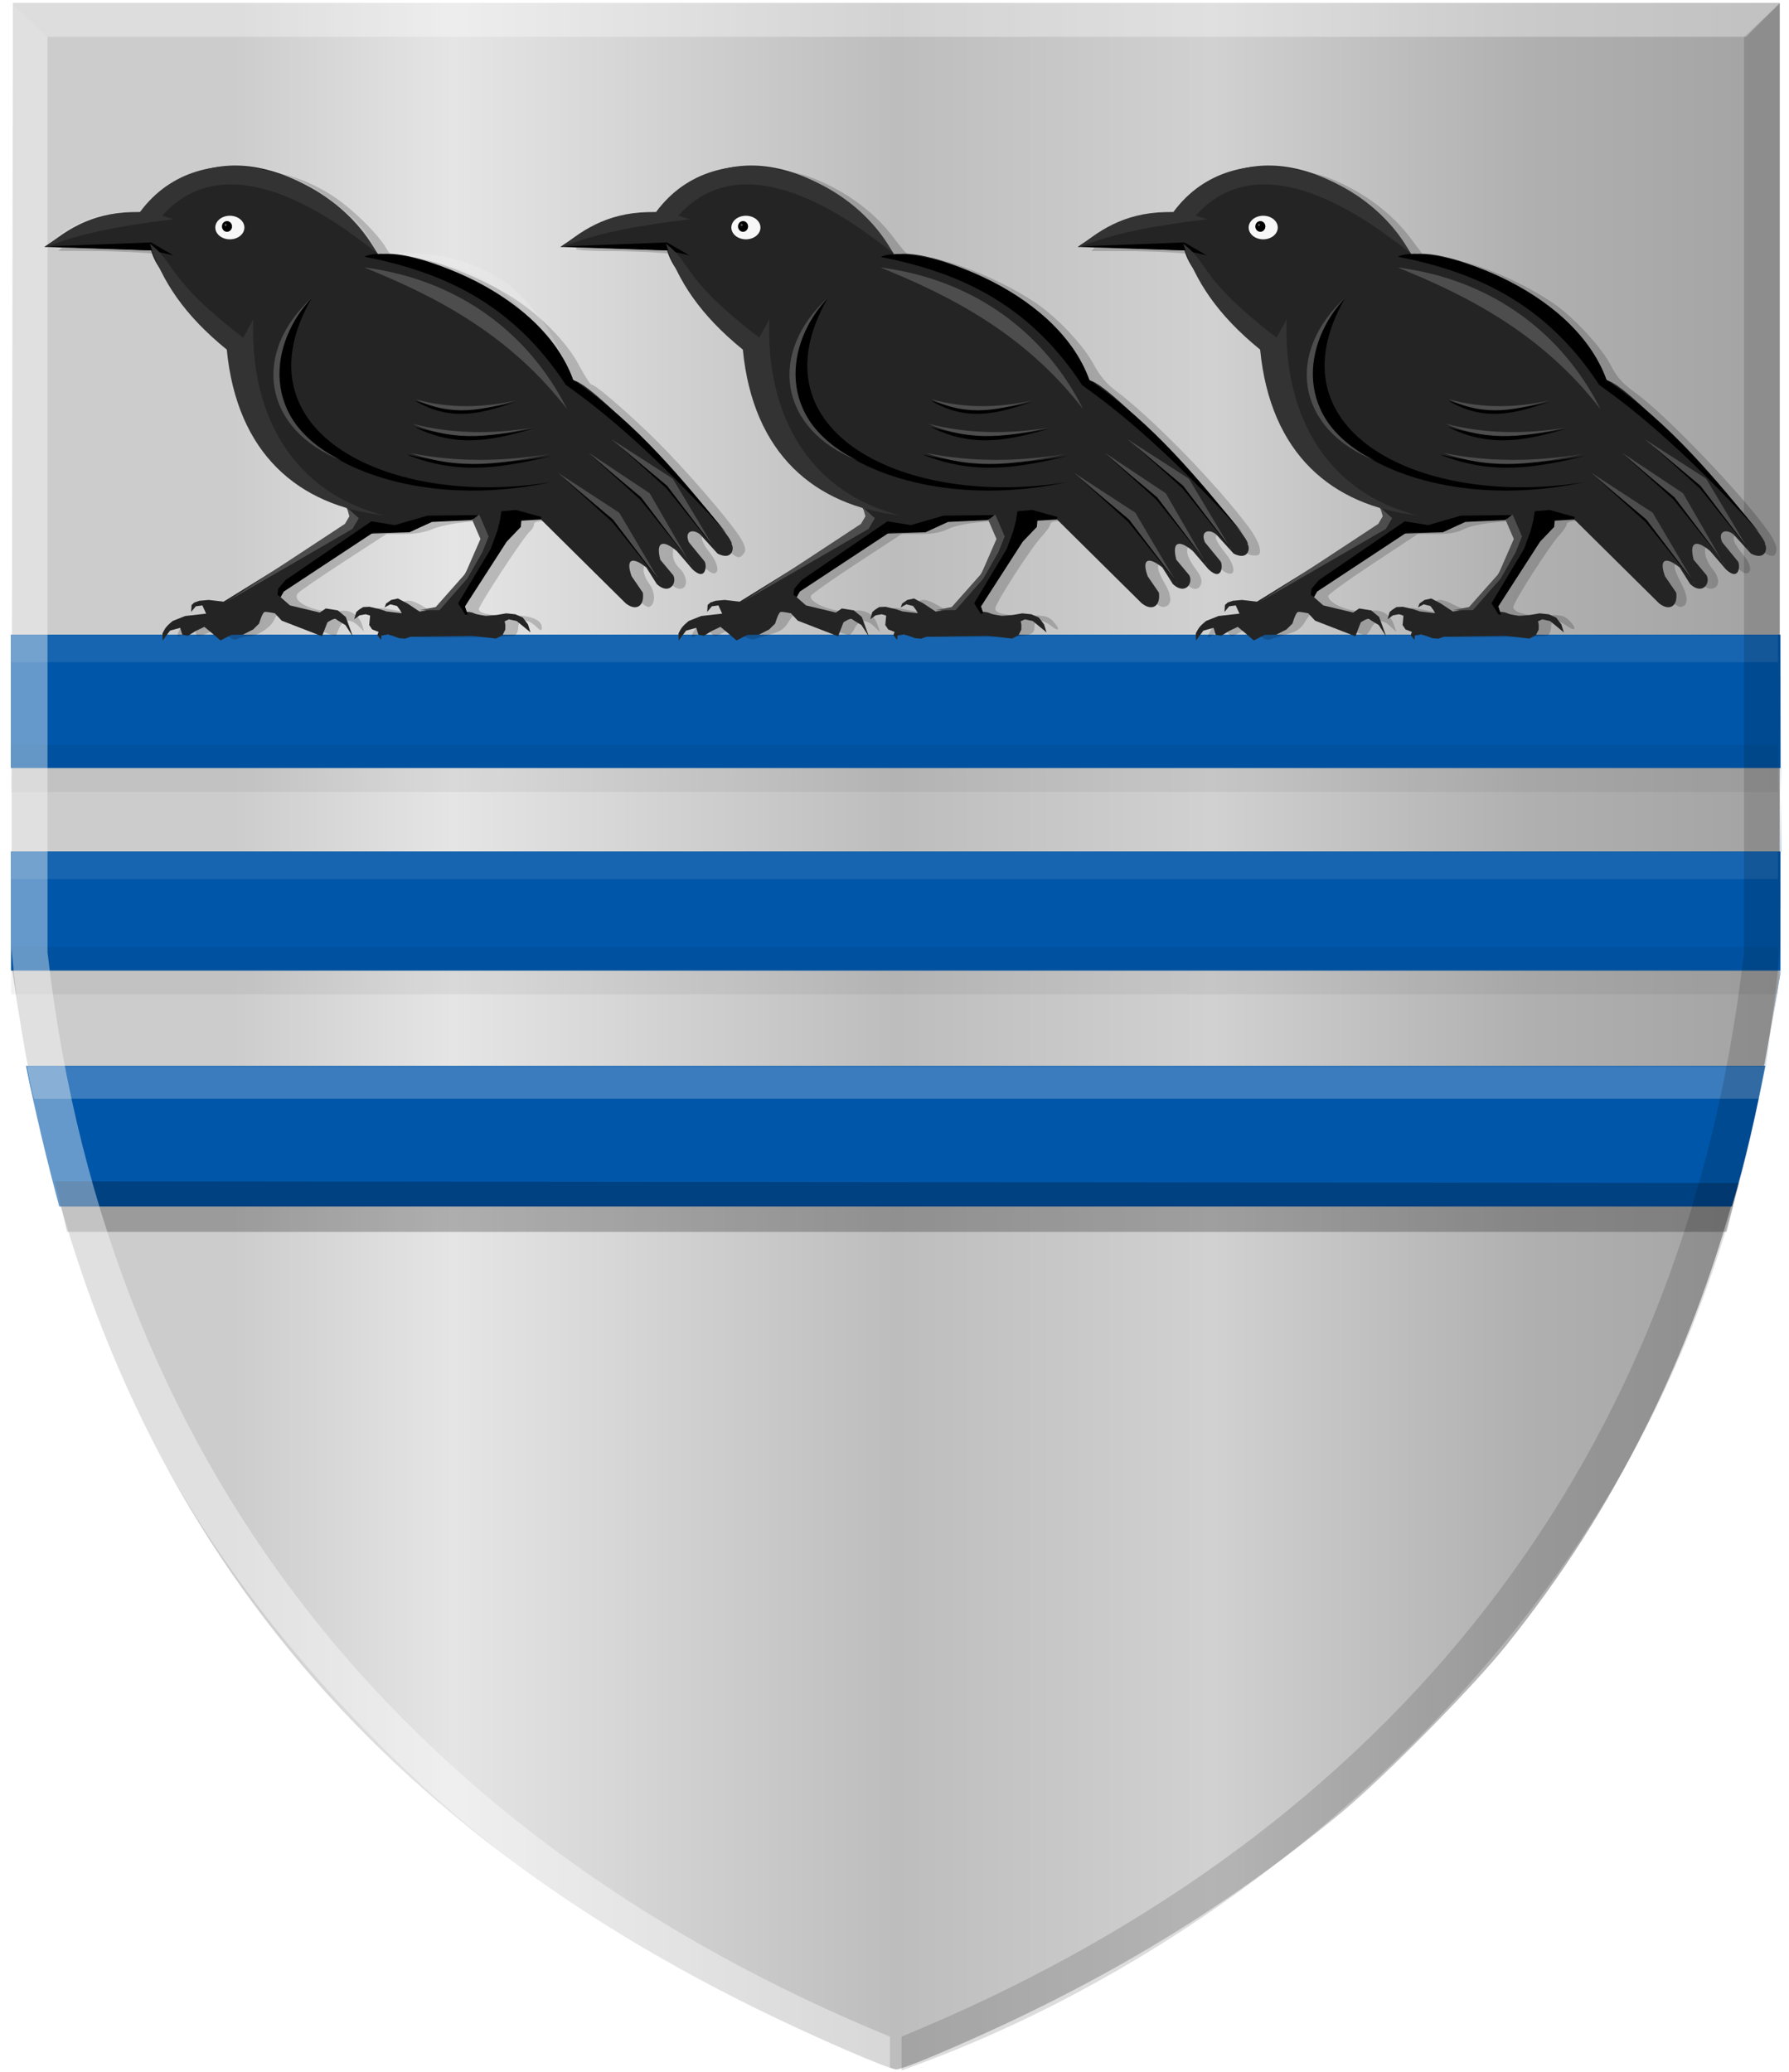 <?xml version="1.0" encoding="UTF-8" standalone="no"?>
<!-- Created with Inkscape (http://www.inkscape.org/) -->

<svg
   xmlns:dc="http://purl.org/dc/elements/1.1/"
   xmlns:cc="http://creativecommons.org/ns#"
   xmlns:rdf="http://www.w3.org/1999/02/22-rdf-syntax-ns#"
   xmlns:svg="http://www.w3.org/2000/svg"
   xmlns="http://www.w3.org/2000/svg"
   xmlns:xlink="http://www.w3.org/1999/xlink"
   xmlns:sodipodi="http://sodipodi.sourceforge.net/DTD/sodipodi-0.dtd"
   xmlns:inkscape="http://www.inkscape.org/namespaces/inkscape"
   width="682.473"
   height="790.688"
   id="svg82819"
   version="1.1"
   inkscape:version="0.48.4 r9939"
   sodipodi:docname="Nieuw document 29">
  <defs
     id="defs82821">
    <filter
       color-interpolation-filters="sRGB"
       inkscape:collect="always"
       id="filter3941-6-5"
       x="-0.012"
       width="1.025"
       y="-0.4"
       height="1.799">
      <feGaussianBlur
         inkscape:collect="always"
         stdDeviation="3.311"
         id="feGaussianBlur3943-5-3" />
    </filter>
    <filter
       color-interpolation-filters="sRGB"
       inkscape:collect="always"
       id="filter3899-9-0-4"
       x="-0.006"
       width="1.012"
       y="-0.224"
       height="1.448">
      <feGaussianBlur
         inkscape:collect="always"
         stdDeviation="1.732"
         id="feGaussianBlur3901-4-2-3" />
    </filter>
    <filter
       color-interpolation-filters="sRGB"
       inkscape:collect="always"
       id="filter3899-8-7"
       x="-0.006"
       width="1.012"
       y="-0.224"
       height="1.448">
      <feGaussianBlur
         inkscape:collect="always"
         stdDeviation="1.732"
         id="feGaussianBlur3901-6-5" />
    </filter>
    <filter
       color-interpolation-filters="sRGB"
       inkscape:collect="always"
       id="filter3893-0-6"
       x="-0.006"
       width="1.012"
       y="-0.32"
       height="1.64">
      <feGaussianBlur
         inkscape:collect="always"
         stdDeviation="1.691"
         id="feGaussianBlur3895-2-0" />
    </filter>
    <filter
       color-interpolation-filters="sRGB"
       inkscape:collect="always"
       id="filter3859-7-4-6"
       x="-0.006"
       width="1.012"
       y="-0.385"
       height="1.77">
      <feGaussianBlur
         inkscape:collect="always"
         stdDeviation="1.712"
         id="feGaussianBlur3861-4-8-1" />
    </filter>
    <filter
       color-interpolation-filters="sRGB"
       inkscape:collect="always"
       id="filter3859-6-0"
       x="-0.006"
       width="1.012"
       y="-0.385"
       height="1.77">
      <feGaussianBlur
         inkscape:collect="always"
         stdDeviation="1.712"
         id="feGaussianBlur3861-5-9" />
    </filter>
    <linearGradient
       inkscape:collect="always"
       xlink:href="#linearGradient8215"
       id="linearGradient82374"
       x1="25.605"
       y1="539.258"
       x2="700.151"
       y2="539.258"
       gradientUnits="userSpaceOnUse"
       gradientTransform="matrix(-1,0,0,1,725.755,0)" />
    <linearGradient
       id="linearGradient8215">
      <stop
         style="stop-color:#a3a3a3;stop-opacity:1;"
         offset="0"
         id="stop8217" />
      <stop
         style="stop-color:#b0b0b0;stop-opacity:1;"
         offset="0.143"
         id="stop8219" />
      <stop
         id="stop8221"
         offset="0.321"
         style="stop-color:#d1d1d1;stop-opacity:1;" />
      <stop
         style="stop-color:#bdbdbd;stop-opacity:1;"
         offset="0.5"
         id="stop8223" />
      <stop
         id="stop8225"
         offset="0.75"
         style="stop-color:#e5e5e5;stop-opacity:1;" />
      <stop
         style="stop-color:#cccccc;stop-opacity:1;"
         offset="0.875"
         id="stop8227" />
      <stop
         id="stop8229"
         offset="1"
         style="stop-color:#cccccc;stop-opacity:1;" />
    </linearGradient>
    <linearGradient
       y2="539.258"
       x2="700.151"
       y1="539.258"
       x1="25.605"
       gradientTransform="matrix(-1,0,0,1,728.981,-78.522)"
       gradientUnits="userSpaceOnUse"
       id="linearGradient82817"
       xlink:href="#linearGradient8215"
       inkscape:collect="always" />
  </defs>
  <sodipodi:namedview
     id="base"
     pagecolor="#ffffff"
     bordercolor="#666666"
     borderopacity="1.0"
     inkscape:pageopacity="0.0"
     inkscape:pageshadow="2"
     inkscape:zoom="0.35"
     inkscape:cx="350.5301"
     inkscape:cy="323.70032"
     inkscape:document-units="px"
     inkscape:current-layer="layer1"
     showgrid="false"
     fit-margin-top="0"
     fit-margin-left="0"
     fit-margin-right="0"
     fit-margin-bottom="0"
     inkscape:window-width="1600"
     inkscape:window-height="837"
     inkscape:window-x="-8"
     inkscape:window-y="-8"
     inkscape:window-maximized="1" />
  <g
     inkscape:label="Laag 1"
     inkscape:groupmode="layer"
     id="layer1"
     transform="translate(-24.47,-65.375)">
    <path
       style="fill:url(#linearGradient82817);fill-opacity:1"
       d="m 379.876,850.087 c 60.907,-25.663 109.687,-54.704 156,-92.873 16.15,-13.31 50.535,-48.161 63.351,-64.21 21.481,-26.899 37.769,-52.405 53.141,-83.216 22.972,-46.043 38.374,-95.681 48.228,-155.43 l 2.78,-16.855 0,-185.5 0,-185.5 -337,0 -337,0 -0.273,183.5 -0.273,183.5 2.592,17 c 27.006,177.098 118.91,301.43 281.954,381.44 22.342,10.964 50.305,23.079 53.143,23.025 1.021,-0.02 7.032,-2.216 13.357,-4.881 z"
       id="path81858"
       inkscape:connector-curvature="0" />
    <path
       inkscape:connector-curvature="0"
       style="fill:#0056a9;fill-opacity:1;stroke:#000000;stroke-width:1px;stroke-linecap:butt;stroke-linejoin:miter;stroke-opacity:0"
       d="m 703.657,307.543 -674.974,0 c 0,0 0,50.904 0,50.904 l 675,0 0.14,31.815 -675.14,0 0,45.45 675.098,0 -5.909,36.36 -663.447,0 c 3.564,17.877 7.842,35.754 12.656,53.631 l 638.086,0 c 5.285,-17.877 9.245,-35.754 12.78,-53.631 l 5.709,-36.36 0.083,-77.266 -0.083,-50.904 1e-4,0 z"
       id="path3851-9"
       sodipodi:nodetypes="ccccccccccccccccc" />
    <rect
       style="opacity:0.309;fill:#ececec;fill-opacity:1;fill-rule:evenodd;stroke:#000000;stroke-width:0;stroke-linecap:square;stroke-linejoin:round;stroke-miterlimit:4;stroke-opacity:0;stroke-dasharray:none;stroke-dashoffset:0;filter:url(#filter3859-6-0)"
       id="rect3853-1"
       width="674.062"
       height="10.677"
       x="-14.57"
       y="378.737"
       transform="matrix(1,0,0,0.97,43.253,-59.683)" />
    <rect
       style="opacity:0.309;fill:#ececec;fill-opacity:1;fill-rule:evenodd;stroke:#000000;stroke-width:0;stroke-linecap:square;stroke-linejoin:round;stroke-miterlimit:4;stroke-opacity:0;stroke-dasharray:none;stroke-dashoffset:0;filter:url(#filter3859-7-4-6)"
       id="rect3853-0-4"
       width="674.062"
       height="10.677"
       x="-14.57"
       y="464.049"
       transform="matrix(1,0,0,0.97,43.253,-59.683)" />
    <path
       inkscape:connector-curvature="0"
       style="fill:#ffffff;fill-opacity:0.229;stroke:#000000;stroke-width:1.016px;stroke-linecap:butt;stroke-linejoin:miter;stroke-opacity:0;filter:url(#filter3893-0-6)"
       d="m -8.749,548.424 2.983,12.684 658.107,0 2.486,-12.684 -663.576,0 z"
       id="path3891-2"
       sodipodi:nodetypes="ccccc"
       transform="matrix(1,0,0,0.97,43.253,-59.683)" />
    <rect
       style="opacity:0.309;fill:#000000;fill-opacity:0.554;fill-rule:evenodd;stroke:#000000;stroke-width:0;stroke-linecap:square;stroke-linejoin:round;stroke-miterlimit:4;stroke-opacity:0;stroke-dasharray:none;stroke-dashoffset:0;filter:url(#filter3899-8-7)"
       id="rect3897-7"
       width="674.062"
       height="18.562"
       x="-14.57"
       y="421.897"
       transform="matrix(1,0,0,0.97,43.253,-59.683)" />
    <rect
       style="opacity:0.309;fill:#000000;fill-opacity:0.554;fill-rule:evenodd;stroke:#000000;stroke-width:0;stroke-linecap:square;stroke-linejoin:round;stroke-miterlimit:4;stroke-opacity:0;stroke-dasharray:none;stroke-dashoffset:0;filter:url(#filter3899-9-0-4)"
       id="rect3897-8-0"
       width="674.062"
       height="18.562"
       x="-14.57"
       y="501.446"
       transform="matrix(1,0,0,0.97,43.253,-59.683)" />
    <path
       inkscape:connector-curvature="0"
       style="fill:#000000;fill-opacity:0.242;stroke:#000000;stroke-width:1.016px;stroke-linecap:butt;stroke-linejoin:miter;stroke-opacity:0;filter:url(#filter3941-6-5)"
       d="m 2.189,593.591 4.64,19.887 633.082,0 4.64,-19.224 -642.362,-0.663 z"
       id="path3931-8"
       sodipodi:nodetypes="ccccc"
       transform="matrix(1,0,0,0.97,43.253,-59.683)" />
    <path
       inkscape:connector-curvature="0"
       style="fill:#ffffff;fill-opacity:0.395;stroke:#000000;stroke-width:1px;stroke-linecap:butt;stroke-linejoin:miter;stroke-opacity:0"
       d="m 28.846,66.52 13.749,12.889 0,349.358 c 23.256,203.329 143.724,340.674 321.374,413.69 l 0,12.889 C 272.859,823.015 189.123,761.465 129.089,686.129 75.312,618.645 38.805,535.178 28.846,427.392 l 0,-360.873 z"
       id="path8830-5"
       sodipodi:nodetypes="cccccscc" />
    <path
       inkscape:connector-curvature="0"
       style="fill:#000000;fill-opacity:0.14;stroke:#000000;stroke-width:1px;stroke-linecap:butt;stroke-linejoin:miter;stroke-opacity:0"
       d="m 703.51,66.52 -13.749,12.889 0,349.358 c -23.256,203.329 -143.724,340.674 -321.374,413.69 l 0,12.889 c 91.11,-32.332 174.846,-93.882 234.88,-169.218 53.776,-67.484 90.284,-150.95 100.243,-258.736 l 0,-360.873 z"
       id="path8830-4-4"
       sodipodi:nodetypes="cccccscc" />
    <path
       inkscape:connector-curvature="0"
       style="fill:#ffffff;fill-opacity:0.325;stroke:#000000;stroke-width:1px;stroke-linecap:butt;stroke-linejoin:miter;stroke-opacity:0"
       d="m 28.846,66.52 13.749,12.889 647.904,0 13.011,-12.889 -674.664,0 z"
       id="path8854-2" />
    <path
       style="fill:#000000;fill-opacity:0.184"
       d="m 110.861,307.406 c -2.617,-2.617 -2.676,-2.626 -6.205,-0.944 -4.381,2.089 -5.495,2.13 -5.495,0.199 0,-2.124 -2.64,-1.86 -5,0.5 -2.15,2.15 -2.649,1.081 -0.964,-2.067 1.314,-2.456 7.174,-4.933 11.669,-4.933 2.334,0 3.32,-0.407 3.027,-1.25 -0.239,-0.688 -1.401,-1.214 -2.583,-1.171 -1.182,0.044 -2.149,-0.267 -2.149,-0.691 0,-1.521 2.432,-2.22 7.339,-2.108 4.785,0.109 5.936,-0.488 27.832,-14.432 12.562,-8 23.229,-15.24 23.704,-16.089 1.024,-1.829 0.31,-5.259 -1.094,-5.259 -0.542,0 -4.791,-1.783 -9.442,-3.962 -18.566,-8.7 -30.495,-25.92 -34.345,-49.575 -0.898,-5.518 -1.366,-6.237 -8.817,-13.529 -7.874,-7.707 -14.281,-16.397 -18.454,-25.031 l -2.223,-4.598 -8.904,-0.652 c -4.897,-0.358 -14.122,-0.668 -20.5,-0.688 l -11.596,-0.036 3,-2.455 c 7.441,-6.089 21.526,-11.419 30.281,-11.458 2.471,-0.011 4.02,-0.857 6.278,-3.428 1.648,-1.877 5.158,-4.8 7.8,-6.496 16.228,-10.414 37.487,-9.511 56.667,2.406 7.254,4.507 17.672,14.552 21.006,20.253 1.651,2.824 2.434,3.25 5.975,3.25 8.957,0 26.592,6.338 40.4,14.52 11.265,6.675 22.442,17.783 27.4,27.23 2.092,3.987 4.215,7.25 4.716,7.25 1.814,0 18.912,15.151 28.876,25.587 12.784,13.39 26.604,29.883 28.674,34.221 1.239,2.596 1.321,3.618 0.382,4.75 -1.791,2.158 -2.446,1.881 -8.486,-3.589 -3.056,-2.767 -5.985,-4.766 -6.511,-4.441 -1.712,1.058 -1.012,3.612 2.045,7.472 3.28,4.142 3.962,8 1.414,8 -0.872,0 -3.926,-2.475 -6.787,-5.5 -6.108,-6.459 -8.627,-7.094 -8.627,-2.174 0,2.254 0.805,4.082 2.5,5.674 2.538,2.384 3.329,6.369 1.491,7.506 -1.938,1.198 -4.642,-0.556 -7.83,-5.08 -2.425,-3.44 -3.758,-4.481 -5.437,-4.242 -2.729,0.388 -2.537,3.866 0.446,8.055 2.365,3.322 2.115,8.095 -0.451,8.581 -1.196,0.227 -7.328,-5.099 -18.698,-16.241 -16.253,-15.927 -17.078,-16.579 -20.97,-16.579 -2.775,0 -4.052,0.434 -4.052,1.378 0,0.758 -0.759,1.995 -1.687,2.75 -2.153,1.752 -19.314,27.951 -19.314,29.486 0,1.67 3.482,2.357 12.027,2.373 7.928,0.014 11.973,1.617 11.973,4.745 0,1.33 -0.412,1.231 -2.314,-0.557 -3.239,-3.042 -6.686,-2.905 -6.686,0.267 0,1.343 -0.525,2.766 -1.168,3.163 -1.88,1.162 -46.832,1.054 -46.832,-0.113 -1e-4,-0.555 -0.924,-1.587 -2.054,-2.292 -1.469,-0.918 -1.865,-1.877 -1.391,-3.37 0.592,-1.866 0.333,-2.039 -2.446,-1.631 -3.387,0.497 -3.945,-0.258 -1.618,-2.19 0.907,-0.753 2.767,-0.998 4.75,-0.626 9.093,1.705 10.759,1.834 10.759,0.834 0,-0.577 -1.238,-1.465 -2.75,-1.975 -2.721,-0.917 -2.726,-0.934 -0.469,-1.66 1.616,-0.52 3.554,0.012 6.649,1.826 3.739,2.191 4.808,2.407 7.417,1.497 4.289,-1.495 13.609,-12.505 17.019,-20.104 2.759,-6.149 2.812,-6.55 1.35,-10.215 l -1.522,-3.815 -7.944,0.693 c -4.369,0.381 -9.963,1.558 -12.43,2.616 -2.909,1.247 -6.796,1.923 -11.055,1.923 l -6.569,0 -16.287,10.574 c -8.958,5.816 -16.826,11.224 -17.486,12.019 -2.89,3.482 8.166,8.078 16.27,6.763 3.82,-0.62 7.184,1.601 8.32,5.492 l 0.686,2.349 -2.099,-2.099 c -2.943,-2.944 -5.891,-2.681 -7.323,0.651 -0.65,1.512 -1.25,2.873 -1.334,3.022 -0.381,0.677 -16.426,-6.049 -17.491,-7.332 -1.877,-2.262 -4.891,-1.726 -5.95,1.059 -1.113,2.927 -6.498,6.491 -9.816,6.497 -1.274,0.002 -3.109,0.428 -4.079,0.947 -1.348,0.721 -2.386,0.321 -4.406,-1.699 z m 196.464,-0.062 -3.315,-2.556 -3.531,1.901 c -3.47,1.869 -3.554,1.869 -4.923,-0.003 -1.36,-1.86 -1.462,-1.852 -4.394,0.315 -3.331,2.463 -3.848,1.813 -1.371,-1.724 1.944,-2.775 7.132,-5.116 11.337,-5.116 2.126,0 3.032,-0.483 3.032,-1.617 0,-1.185 -0.667,-1.489 -2.5,-1.139 -2.529,0.483 -3.388,-0.578 -1.441,-1.781 0.583,-0.36 3.395,-0.628 6.25,-0.596 5.864,0.066 5.685,0.161 34.191,-18.16 9.35,-6.009 17.331,-11.439 17.735,-12.067 1.711,-2.656 0.692,-4.771 -2.985,-6.197 -23.766,-9.215 -38.265,-27.732 -41.74,-53.307 -0.686,-5.051 -1.21,-5.839 -8.979,-13.521 -7.774,-7.687 -16.236,-19.279 -19.135,-26.213 -1.264,-3.023 -1.496,-3.114 -9.595,-3.744 -4.565,-0.355 -13.588,-0.649 -20.05,-0.652 -6.463,-0.003 -11.75,-0.361 -11.75,-0.795 0,-1.175 10.073,-7.058 16.693,-9.748 3.189,-1.296 8.725,-2.653 12.302,-3.015 6.059,-0.613 6.848,-0.991 11.505,-5.502 2.853,-2.764 8.005,-6.245 12,-8.108 5.898,-2.751 8.426,-3.327 16.058,-3.663 11.426,-0.502 18.497,0.963 28.237,5.851 10.156,5.097 18.564,11.982 24.706,20.235 4.545,6.106 5.327,6.719 8.59,6.728 9.913,0.029 30.925,8.213 44.849,17.47 8.609,5.723 18.629,16.322 22.744,24.056 2.122,3.988 4.816,7.198 8.078,9.625 13.828,10.286 38.992,36.099 50.907,52.219 4.222,5.713 5.599,10.52 3.081,10.758 -2.848,0.27 -4.104,-0.453 -8.178,-4.705 -2.937,-3.065 -4.793,-4.266 -5.925,-3.832 -2.413,0.926 -2.035,2.405 1.862,7.309 6.52,8.202 2.626,11.741 -4.085,3.713 -8.187,-9.794 -14.439,-7.044 -6.789,2.986 1.707,2.238 2.318,3.981 1.879,5.363 -1.007,3.172 -4.135,2.427 -7.157,-1.702 -3.484,-4.761 -5.282,-6.25 -7.549,-6.25 -2.516,0 -2.267,2.543 0.756,7.7 3.038,5.184 2.916,8.66 -0.322,9.12 -1.767,0.251 -5.91,-3.278 -19.083,-16.25 -15.593,-15.357 -17.094,-16.57 -20.493,-16.57 -2.199,0 -3.667,0.484 -3.667,1.208 0,0.664 -1.499,2.802 -3.332,4.75 -4.024,4.278 -17.668,25.445 -17.668,27.41 0,1.924 3.163,2.602 12.211,2.618 6.635,0.012 7.996,0.319 9.75,2.202 2.907,3.121 2.522,4.337 -0.596,1.884 -3.245,-2.553 -6.36,-2.71 -6.38,-0.323 -0.038,4.395 -0.617,4.501 -24.699,4.514 -20.931,0.011 -23.131,-0.151 -25.113,-1.848 -1.195,-1.023 -2.172,-2.938 -2.172,-4.255 0,-2.015 -0.396,-2.319 -2.5,-1.916 -2.839,0.543 -3.23,-0.394 -0.954,-2.283 1.225,-1.017 2.592,-1.042 6.576,-0.122 2.766,0.639 5.951,1.161 7.076,1.161 1.746,0 1.855,-0.23 0.744,-1.57 -0.716,-0.863 -2.147,-1.349 -3.18,-1.079 -1.527,0.399 -1.657,0.226 -0.697,-0.93 1.661,-2.001 3.644,-1.777 8.347,0.943 3.519,2.036 4.522,2.21 7.205,1.25 4.393,-1.571 12.793,-11.188 16.362,-18.734 3.489,-7.375 3.557,-7.943 1.444,-12.028 l -1.576,-3.048 -8.174,0.715 c -4.701,0.411 -9.751,1.515 -11.884,2.597 -2.569,1.303 -5.835,1.882 -10.617,1.882 l -6.907,0 -16.862,11.033 c -9.274,6.068 -17.204,11.645 -17.622,12.392 -1.593,2.847 10.133,7.142 16.191,5.93 4.12,-0.824 7.652,1.13 8.993,4.974 l 1.061,3.043 -2.424,-2.277 c -2.942,-2.764 -5.628,-2.428 -7.294,0.913 -0.683,1.37 -1.594,2.491 -2.025,2.491 -2.054,0 -14.022,-5.028 -15.848,-6.657 -3.026,-2.701 -4.986,-2.271 -7.267,1.596 -1.52,2.577 -3.112,3.73 -6.349,4.6 -2.376,0.639 -5.225,1.508 -6.331,1.931 -1.441,0.551 -2.95,0.045 -5.326,-1.787 z m 198.301,0.777 c -2.611,-2.885 -5.121,-3.276 -8.44,-1.316 -2.901,1.714 -3.046,1.708 -4.43,-0.185 -1.411,-1.93 -1.473,-1.926 -4.513,0.322 -3.405,2.517 -3.946,1.897 -1.451,-1.665 2.019,-2.883 7.174,-5.117 11.806,-5.117 2.789,0 3.377,-0.323 2.891,-1.59 -0.398,-1.038 -1.429,-1.433 -2.969,-1.139 -2.446,0.468 -3.192,-0.639 -1.243,-1.843 0.614,-0.379 3.532,-0.668 6.485,-0.641 5.178,0.046 6.054,-0.386 24.634,-12.164 27.423,-17.384 26.749,-16.908 27.379,-19.316 0.782,-2.987 -0.01,-3.956 -4.378,-5.368 -6.796,-2.195 -17.654,-9.199 -23.236,-14.989 -3.025,-3.138 -7.208,-8.89 -9.296,-12.783 -3.446,-6.425 -8.704,-23.561 -8.704,-28.367 0,-1.109 -3.554,-5.453 -8.282,-10.122 -8.269,-8.166 -13.106,-14.648 -18.119,-24.283 l -2.656,-5.104 -8.222,-0.64 c -4.522,-0.352 -13.579,-0.643 -20.127,-0.646 l -11.905,-0.006 1.857,-2.051 c 3.633,-4.015 17.712,-10.085 26.214,-11.303 7.542,-1.08 8.293,-1.421 13.146,-5.961 2.831,-2.648 8.172,-6.232 11.87,-7.963 5.612,-2.628 8.22,-3.214 15.781,-3.546 11.426,-0.502 18.497,0.963 28.237,5.851 9.979,5.008 18.487,11.929 24.593,20.007 l 4.887,6.466 6.452,0.755 c 12.097,1.416 30.051,8.766 43.16,17.668 7.717,5.24 18.485,16.898 22.015,23.835 2.232,4.386 4.399,6.806 9.169,10.242 11.638,8.384 40.208,38.149 50.777,52.9 1.734,2.42 3.152,5.409 3.152,6.643 0,4.149 -2.8,3.619 -8.593,-1.627 -4.446,-4.027 -5.84,-4.801 -6.962,-3.87 -1.606,1.333 -0.761,3.514 3.204,8.281 2.77,3.329 3.1,6.673 0.659,6.673 -0.931,0 -4.083,-2.508 -7.004,-5.573 -5.924,-6.215 -9.03,-6.931 -8.487,-1.957 0.174,1.595 1.435,4.228 2.801,5.852 2.947,3.502 2.815,7.044 -0.278,7.485 -1.436,0.205 -2.777,-0.591 -4,-2.372 -3.328,-4.846 -6.218,-7.436 -8.295,-7.436 -2.694,0 -2.58,1.697 0.505,7.498 2.92,5.491 2.891,8.867 -0.08,9.292 -1.463,0.21 -6.81,-4.326 -19.159,-16.25 -15.675,-15.136 -17.435,-16.541 -20.721,-16.541 -2.13,0 -3.591,0.489 -3.591,1.202 0,0.661 -1.29,2.574 -2.866,4.25 -3.585,3.812 -17.368,25.334 -17.521,27.358 -0.142,1.883 4.466,3.268 10.387,3.122 7.823,-0.193 8.953,0.02 11,2.067 3.015,3.015 2.4,4.421 -0.904,2.068 -3.94,-2.805 -6.096,-2.674 -6.096,0.373 0,1.343 -0.542,2.776 -1.206,3.186 -0.663,0.41 -11.386,0.723 -23.83,0.695 -20.561,-0.045 -22.822,-0.219 -24.794,-1.908 -1.194,-1.022 -2.17,-2.936 -2.17,-4.253 0,-2.015 -0.396,-2.319 -2.5,-1.916 -2.839,0.543 -3.23,-0.394 -0.954,-2.283 1.225,-1.017 2.592,-1.042 6.576,-0.122 2.766,0.639 5.951,1.161 7.076,1.161 1.746,0 1.855,-0.23 0.744,-1.57 -0.716,-0.863 -2.147,-1.349 -3.18,-1.079 -1.527,0.399 -1.657,0.226 -0.697,-0.93 1.595,-1.922 3.289,-1.791 8.01,0.617 6.034,3.078 9.368,2.003 15.708,-5.066 2.906,-3.24 6.678,-8.872 8.383,-12.515 2.925,-6.251 3.025,-6.85 1.773,-10.643 l -1.327,-4.02 -8.556,0.711 c -5.144,0.428 -10.036,1.465 -12.266,2.602 -2.586,1.318 -5.819,1.891 -10.671,1.891 l -6.96,0 -17.063,11.25 c -9.384,6.188 -17.07,11.743 -17.079,12.345 -0.049,3.242 10.145,6.923 15.956,5.76 4.12,-0.824 7.652,1.13 8.993,4.974 l 1.061,3.043 -2.424,-2.277 c -2.942,-2.764 -5.628,-2.428 -7.294,0.913 -0.683,1.37 -1.594,2.491 -2.025,2.491 -2.054,0 -14.022,-5.028 -15.848,-6.657 -3.026,-2.701 -4.986,-2.271 -7.267,1.596 -1.52,2.577 -3.112,3.73 -6.349,4.6 -2.376,0.639 -5.289,1.537 -6.474,1.996 -1.59,0.616 -2.606,0.335 -3.882,-1.075 z"
       id="path82497"
       inkscape:connector-curvature="0" />
    <path
       inkscape:connector-curvature="0"
       style="fill:#242424;fill-opacity:1;stroke:#000000;stroke-width:1px;stroke-linecap:butt;stroke-linejoin:miter;stroke-opacity:0"
       d="m 238.207,159.605 c 10.29,-7.198 22.08,-13.053 36.792,-13.258 30.424,-34.798 72.128,-12.64 90.488,15.91 0,0 -2.601,1.008 0.341,0.318 15.164,-3.559 64.758,19.065 74.293,48.319 0.859,2.635 -0.873,-0.163 -0.718,-0.244 5.905,-3.103 63.534,60.404 60.988,62.314 1.128,1.454 0.393,6.496 -5.303,3.646 l -6.629,-7.292 c -2.763,-2.293 -6.214,-1.353 -4.309,2.983 l 5.966,7.292 c 0.94,1.356 0.606,7.941 -4.64,2.983 l -5.966,-6.961 c -4.097,-3.506 -8.365,-4.846 -6.298,3.315 l 4.972,5.966 c 1.576,3.213 -1.74,7.62 -6.298,3.315 l -3.978,-6.298 c -4.691,-3.808 -8.222,-4.029 -5.635,3.315 l 4.309,6.298 c 0.663,5.447 -2.864,7.104 -6.629,3.977 l -32.483,-32.151 -10.772,0.331 -4.309,6.795 c -9.457,0.94 -4.143,-0.055 -7.126,0.166 l -3.315,-7.292 -16.241,0.994 -8.287,4.143 -15.3,0.548 4.61,-5.831 c -24.896,-5.98 -47.882,-21.812 -52.949,-63.163 -19.302,-17.281 -32.456,-29.975 -34.803,-39.112 l -40.769,-1.326 z"
       id="path7342-4-1-8-0-5"
       sodipodi:nodetypes="cccssscccccccccccccccccccccccccc" />
    <path
       sodipodi:type="arc"
       style="fill:#ffffff;fill-opacity:0.961;fill-rule:evenodd;stroke:#000000;stroke-width:0;stroke-linecap:square;stroke-linejoin:round;stroke-miterlimit:4;stroke-opacity:0;stroke-dasharray:none;stroke-dashoffset:0"
       id="path3945-9-4-5-5-1-1-5"
       sodipodi:cx="141.94617"
       sodipodi:cy="138.89186"
       sodipodi:rx="5.5518932"
       sodipodi:ry="4.640388"
       d="m 147.498,138.892 c 0,2.563 -2.486,4.64 -5.552,4.64 -3.066,0 -5.552,-2.078 -5.552,-4.64 0,-2.563 2.486,-4.64 5.552,-4.64 3.066,0 5.552,2.078 5.552,4.64 z"
       transform="matrix(1,0,0,0.97,167.072,17.467)" />
    <path
       inkscape:connector-curvature="0"
       style="fill:#242424;fill-opacity:1;stroke:#000000;stroke-width:1px;stroke-linecap:butt;stroke-linejoin:miter;stroke-opacity:0"
       d="m 408.458,262.804 0.07,4.545 -10.806,18.756 -10.256,11.495 -6.06,1.113 -4.697,-3.105 -3.566,-1.875 -2.599,0.564 -1.892,1.332 -0.6,1.505 2.177,-1.176 2.579,0.648 1.126,1.533 0.7,1.223 -5.887,-0.701 -2.289,-0.794 -4.156,-0.976 -2.447,0.112 -1.599,1.034 -1.022,0.892 -0.763,2.714 2.038,-1.481 2.308,-0.417 1.718,0.482 -0.346,3.629 1.123,1.684 2.43,0.948 -0.451,1.204 1.409,1.84 0.171,-1.663 2.452,-0.415 2.147,0.641 2.145,0.792 2.155,0.186 2.17,-0.722 23.455,-0.377 9.19,1.058 2.467,-1.323 1.041,-2.103 0.029,-1.817 -0.266,-1.367 1.594,-0.731 3.01,0.655 2.272,1.854 2.981,2.471 -0.958,-3.044 -1.972,-2.607 -2.857,-1.258 -3.447,-0.359 -4.039,0.692 -3.744,0.242 c 0,0 -3.303,-0.356 -4.588,-0.983 -1.285,-0.627 -2.869,-0.501 -2.869,-0.501 l -0.541,-2.129 1.785,-3.606 13.877,-21.886 4.671,-4.165 1.068,-3.769 -4.975,-3.715 -6.67,3.224 z"
       id="path7892-2-5-5-3-9" />
    <path
       inkscape:connector-curvature="0"
       style="fill:#000000;stroke:#000000;stroke-width:1px;stroke-linecap:butt;stroke-linejoin:miter;stroke-opacity:0"
       d="m 238.5,159.408 40.8,1.53 8.16,1.87 -8.5,-4.93 -40.46,1.53 z"
       id="path7894-9-8-2-1-1" />
    <path
       inkscape:connector-curvature="0"
       style="fill:#333333;fill-opacity:1;stroke:#000000;stroke-width:1px;stroke-linecap:butt;stroke-linejoin:miter;stroke-opacity:0"
       d="m 238.67,159.748 c 8.699,-7.401 19.337,-13.93 36.04,-13.43 23.511,-31.974 73.368,-16.14 90.44,15.64 -16.028,-12.758 -56.375,-42.885 -81.94,-14.28 l 4.42,1.36 c -15.889,1.932 -34.478,4.664 -48.96,10.71 z"
       id="path7896-9-4-3-1-8"
       sodipodi:nodetypes="cccccc" />
    <path
       inkscape:connector-curvature="0"
       style="fill:#4d4d4d;stroke:#000000;stroke-width:1px;stroke-linecap:butt;stroke-linejoin:miter;stroke-opacity:0"
       d="m 360.277,167.419 c 26.894,10.879 55.092,25.228 77.366,54.018 -14.272,-28.527 -41.032,-49.371 -77.366,-54.018 z"
       id="path7908-3-5-4-9-4"
       sodipodi:nodetypes="ccc" />
    <path
       inkscape:connector-curvature="0"
       style="fill:#4d4d4d;fill-opacity:1;stroke:#000000;stroke-width:1px;stroke-linecap:butt;stroke-linejoin:miter;stroke-opacity:0"
       d="m 473.323,287.429 -18.512,-24.127 -20.596,-17.526 23.372,15.224 16.275,27.606 -0.539,-1.177 z"
       id="path7910-8-4-6-9-4" />
    <path
       inkscape:connector-curvature="0"
       style="fill:#4d4d4d;fill-opacity:1;stroke:#000000;stroke-width:1px;stroke-linecap:butt;stroke-linejoin:miter;stroke-opacity:0"
       d="m 484.673,280.156 -18.285,-24.299 -20.431,-17.718 23.228,15.442 16.016,27.758 -0.528,-1.182 z"
       id="path7910-4-6-7-6-5-6" />
    <path
       inkscape:connector-curvature="0"
       style="fill:#4d4d4d;fill-opacity:1;stroke:#000000;stroke-width:1px;stroke-linecap:butt;stroke-linejoin:miter;stroke-opacity:0"
       d="m 493.886,274.325 -18.663,-24.01 -20.706,-17.396 23.467,15.076 16.449,27.503 -0.546,-1.174 z"
       id="path7910-0-9-2-6-9-5" />
    <path
       inkscape:connector-curvature="0"
       style="fill:#000000;stroke:#000000;stroke-width:1px;stroke-linecap:butt;stroke-linejoin:miter;stroke-opacity:0"
       d="m 340.33,178.958 c -41.544,44.221 20.376,85.635 91.12,70.38 -60.974,9.952 -120.925,-18.697 -91.12,-70.38 z"
       id="path7954-8-1-2-3-1"
       sodipodi:nodetypes="ccc" />
    <path
       inkscape:connector-curvature="0"
       style="fill:#000000;stroke:#000000;stroke-width:1px;stroke-linecap:butt;stroke-linejoin:miter;stroke-opacity:0"
       d="m 376.489,238.804 c 18.253,4.228 36.883,3.941 55.777,0.481 -17.539,4.052 -35.106,7.993 -55.777,-0.481 z"
       id="path7956-6-4-9-5-0"
       sodipodi:nodetypes="ccc" />
    <path
       inkscape:connector-curvature="0"
       style="fill:#000000;stroke:#000000;stroke-width:1px;stroke-linecap:butt;stroke-linejoin:miter;stroke-opacity:0"
       d="m 379.615,228.358 c 14.87,4.228 30.047,3.941 45.439,0.481 -14.288,4.052 -28.599,7.993 -45.439,-0.481 z"
       id="path7956-2-6-9-0-6-4"
       sodipodi:nodetypes="ccc" />
    <path
       inkscape:connector-curvature="0"
       style="fill:#000000;stroke:#000000;stroke-width:1px;stroke-linecap:butt;stroke-linejoin:miter;stroke-opacity:0"
       d="m 379.615,218.261 c 12.588,4.228 25.436,3.941 38.467,0.481 -12.096,4.052 -24.211,7.993 -38.467,-0.481 z"
       id="path7956-5-2-9-4-1-9"
       sodipodi:nodetypes="ccc" />
    <path
       inkscape:connector-curvature="0"
       style="fill:#242424;fill-opacity:1;stroke:#000000;stroke-width:1px;stroke-linecap:butt;stroke-linejoin:miter;stroke-opacity:0"
       d="m 353.071,258.468 2.121,3.36 -1.556,4.05 -47.005,29.062 -5.718,-0.661 -3.48,0.325 -1.963,0.66 -1.046,0.948 -0.172,2.641 1.776,-2.137 2.509,-0.347 1.433,3.145 -7.986,0.896 -4.777,1.904 c 0,0 -1.897,1.532 -2.572,2.454 -0.675,0.922 -1.318,2.281 -1.318,2.281 l 0.058,2.713 2.844,-3.787 3.872,-1.053 0.8,2.662 2.117,0.381 3.064,-1.874 3.239,-1.536 3.025,2.51 3.113,2.679 4.089,-2.12 4.539,-0.135 3.806,-1.925 2.289,-2.259 c 0,0 1.239,-4.291 2.123,-4.439 0.884,-0.148 3.918,0.521 3.918,0.521 l 2.6,2.802 15.37,5.961 2.056,-5.311 c 0,0 2.551,-1.752 3.185,-1.269 0.633,0.483 3.68,2.29 3.68,2.29 l 2.875,4.448 -2.737,-7.525 -3.025,-2.51 -4.606,-0.737 -2.268,1.557 -11.395,-2.727 -3.517,-3.09 0.717,-2.327 32.174,-22.09 6.861,-1.958 4.49,-4.688 3.235,-4.515 0.91,-5.671 -7.193,-2.401 c 0,0 -7.298,1.112 -8.749,1.649 -1.451,0.537 -7.795,5.352 -7.795,5.352 l -0.01,1.841 z"
       id="path7890-8-3-0-9-4-9" />
    <path
       inkscape:connector-curvature="0"
       style="fill:#333333;fill-opacity:1;stroke:#000000;stroke-width:1px;stroke-linecap:butt;stroke-linejoin:miter;stroke-opacity:0"
       d="m 278.519,158.385 c 4.579,14.124 12.927,27.041 29.331,40.39 3.884,39.852 27.416,59.559 59.864,63.229 -33.827,-8.663 -51.136,-37.309 -49.766,-74.769 l -3.847,6.972 c -29.842,-22.879 -25.336,-28.084 -35.582,-35.822 z"
       id="path7952-8-3-3-3-5"
       sodipodi:nodetypes="cccccc" />
    <path
       inkscape:connector-curvature="0"
       style="fill:#000000;stroke:#000000;stroke-width:1px;stroke-linecap:butt;stroke-linejoin:miter;stroke-opacity:0"
       d="m 328.43,293.113 1.19,-2.04 34,-22.44 14.072,-0.258 8.415,-3.847 15.146,-0.721 3.366,-1.923 -20.195,0.24 -12.502,3.606 -8.895,-1.442 -32.697,22.359 -2.885,3.366 -0.24,2.404 1.226,0.696 z"
       id="path8033-2-0-1-9-8" />
    <path
       inkscape:connector-curvature="0"
       style="fill:#000000;stroke:#000000;stroke-width:1px;stroke-linecap:butt;stroke-linejoin:miter;stroke-opacity:1"
       d="m 399.088,299.389 -0.962,-2.645 16.108,-25.003 5.289,-5.53 0.24,-2.645 7.934,-0.481 -9.617,-2.645 -5.049,0.481 -0.481,3.125 -0.962,3.847 -2.644,7.212 -12.261,20.435 2.404,3.847 z"
       id="path8035-6-3-1-5-7" />
    <path
       inkscape:connector-curvature="0"
       style="fill:#4d4d4d;fill-opacity:1;stroke:#000000;stroke-width:1px;stroke-linecap:butt;stroke-linejoin:miter;stroke-opacity:0"
       d="m 307.249,295.302 45.679,-30.052 1.683,-2.885 -0.962,-3.366 4.568,4.087 -2.404,4.087 -48.564,28.129 z"
       id="path8037-2-5-9-4-5"
       sodipodi:nodetypes="ccccccc" />
    <path
       inkscape:connector-curvature="0"
       style="fill:#4d4d4d;fill-opacity:1;stroke:#000000;stroke-width:1px;stroke-linecap:butt;stroke-linejoin:miter;stroke-opacity:0"
       d="m 381.297,298.187 6.251,-1.202 11.3,-12.742 5.77,-13.223 -3.125,-7.212 2.644,-2.164 3.606,8.415 -2.404,6.01 -5.77,10.097 -10.578,12.021 -7.693,0 z"
       id="path8039-7-0-9-5-4" />
    <path
       inkscape:connector-curvature="0"
       style="fill:#4d4d4d;fill-opacity:1;stroke:#000000;stroke-width:1px;stroke-linecap:butt;stroke-linejoin:miter;stroke-opacity:0"
       d="m 340.67,178.618 c -16.884,17.495 -20.462,47.521 11.22,62.56 -30.5,-11.944 -34.673,-41.403 -11.22,-62.56 z"
       id="path8041-5-7-5-5-8"
       sodipodi:nodetypes="ccc" />
    <path
       sodipodi:type="arc"
       style="fill:#000000;fill-opacity:1;fill-rule:evenodd;stroke:#000000;stroke-width:0;stroke-linecap:square;stroke-linejoin:round;stroke-miterlimit:4;stroke-opacity:0;stroke-dasharray:none;stroke-dashoffset:0"
       id="path8043-7-6-5-0-6"
       sodipodi:cx="-219.37988"
       sodipodi:cy="110.7393"
       sodipodi:rx="1.9233304"
       sodipodi:ry="2.0435386"
       d="m -217.457,110.739 c 0,1.129 -0.861,2.044 -1.923,2.044 -1.062,0 -1.923,-0.915 -1.923,-2.044 0,-1.129 0.861,-2.044 1.923,-2.044 1.062,0 1.923,0.915 1.923,2.044 z"
       transform="translate(527.307,41.034)" />
    <path
       inkscape:connector-curvature="0"
       style="fill:#000000;stroke:#000000;stroke-width:1px;stroke-linecap:butt;stroke-linejoin:miter;stroke-opacity:0"
       d="m 434.67,246.497 20.556,17.19 18.993,25.003 c 0,0 -18.873,-23.681 -19.354,-24.162 -0.481,-0.481 -19.834,-17.911 -20.195,-18.031 z"
       id="path8045-82-7-5-3-0" />
    <path
       inkscape:connector-curvature="0"
       style="fill:#000000;stroke:#000000;stroke-width:1px;stroke-linecap:butt;stroke-linejoin:miter;stroke-opacity:0"
       d="m 445.308,237.902 20.556,17.19 18.993,25.003 c 0,0 -18.873,-23.681 -19.354,-24.162 -0.481,-0.481 -19.834,-17.911 -20.195,-18.031 z"
       id="path8045-8-7-8-6-7-2" />
    <path
       inkscape:connector-curvature="0"
       style="fill:#000000;stroke:#000000;stroke-width:1px;stroke-linecap:butt;stroke-linejoin:miter;stroke-opacity:0"
       d="m 455.286,233.575 20.556,17.19 18.993,25.003 c 0,0 -18.873,-23.681 -19.354,-24.162 -0.481,-0.481 -19.834,-17.911 -20.195,-18.031 z"
       id="path8045-2-8-3-0-2-6" />
    <path
       inkscape:connector-curvature="0"
       style="fill:#4d4d4d;fill-opacity:1;stroke:#000000;stroke-width:1px;stroke-linecap:butt;stroke-linejoin:miter;stroke-opacity:0"
       d="m 379.916,217.756 c 12.588,3.513 25.436,3.274 38.467,0.399 -12.096,3.366 -24.211,6.641 -38.467,-0.399 z"
       id="path7956-5-1-0-6-5-2-2"
       sodipodi:nodetypes="ccc" />
    <path
       inkscape:connector-curvature="0"
       style="fill:#4d4d4d;fill-opacity:1;stroke:#000000;stroke-width:1px;stroke-linecap:butt;stroke-linejoin:miter;stroke-opacity:0"
       d="m 378.694,227.101 c 15.01,3.849 30.414,3.955 46.096,1.431 -14.573,3.041 -29.167,5.989 -46.096,-1.431 z"
       id="path7956-5-1-4-2-4-9-4-7"
       sodipodi:nodetypes="ccc" />
    <path
       inkscape:connector-curvature="0"
       style="fill:#4d4d4d;fill-opacity:1;stroke:#000000;stroke-width:1px;stroke-linecap:butt;stroke-linejoin:miter;stroke-opacity:0"
       d="m 377.876,238.241 c 17.345,3.513 35.048,3.274 53.002,0.399 -16.666,3.366 -33.359,6.641 -53.002,-0.399 z"
       id="path7956-5-1-8-0-4-4-3-3"
       sodipodi:nodetypes="ccc" />
    <path
       transform="translate(526.99,43.318)"
       sodipodi:type="arc"
       style="fill:#4d4d4d;fill-opacity:1;fill-rule:evenodd;stroke:#000000;stroke-width:0;stroke-linecap:square;stroke-linejoin:round;stroke-miterlimit:4;stroke-opacity:0;stroke-dasharray:none;stroke-dashoffset:0"
       id="path8131-8-1-6-0-1"
       sodipodi:cx="-219.59024"
       sodipodi:cy="107.88435"
       sodipodi:rx="0.3906765"
       sodipodi:ry="0.51088464"
       d="m -219.2,107.884 c 0,0.282 -0.175,0.511 -0.391,0.511 -0.216,0 -0.391,-0.229 -0.391,-0.511 0,-0.282 0.175,-0.511 0.391,-0.511 0.216,0 0.391,0.229 0.391,0.511 z" />
    <path
       inkscape:connector-curvature="0"
       style="fill:#ffffff;fill-opacity:0.144;stroke:#000000;stroke-width:0.96px;stroke-linecap:butt;stroke-linejoin:miter;stroke-opacity:0"
       d="m 46.634,155.097 0.159,2.158 c 8.871,-3.452 14.355,-9.853 31.073,-6.474 29.047,-22.798 58.385,-24.793 88.28,13.102 42.447,-2.571 61.64,18.636 74.576,46.242 22.458,18.363 44.717,36.973 61.35,62.581 -17.907,-23.536 -38.308,-44.058 -59.597,-63.506 -17.133,-44.005 -45.178,-48.605 -74.895,-47.167 -1.204,-6.35 -6.114,-12.045 -12.377,-16.847 -0.617,-0.473 -1.273,-0.889 -1.855,-1.384 -26.58,-22.624 -53.974,-18 -75.003,2.817 -15.289,-1.232 -23.967,3.222 -31.711,8.478 z"
       id="path3642-51-7-2-5-81-3-5"
       sodipodi:nodetypes="ccccccccsscc" />
    <path
       inkscape:connector-curvature="0"
       style="fill:#242424;fill-opacity:1;stroke:#000000;stroke-width:1px;stroke-linecap:butt;stroke-linejoin:miter;stroke-opacity:0"
       d="m 41.342,159.605 c 10.29,-7.198 22.08,-13.053 36.792,-13.258 30.424,-34.798 72.128,-12.64 90.488,15.91 0,0 -2.601,1.008 0.341,0.318 15.164,-3.559 64.758,19.065 74.293,48.319 0.859,2.635 -0.873,-0.163 -0.718,-0.244 5.905,-3.103 63.534,60.404 60.988,62.314 1.128,1.454 0.393,6.496 -5.303,3.646 l -6.629,-7.292 c -2.763,-2.293 -6.214,-1.353 -4.309,2.983 l 5.966,7.292 c 0.94,1.356 0.606,7.941 -4.64,2.983 l -5.966,-6.961 c -4.097,-3.506 -8.365,-4.846 -6.298,3.315 l 4.972,5.966 c 1.576,3.213 -1.739,7.62 -6.298,3.315 l -3.978,-6.298 c -4.691,-3.808 -8.222,-4.029 -5.635,3.315 l 4.309,6.298 c 0.663,5.447 -2.864,7.104 -6.629,3.977 l -32.483,-32.151 -10.772,0.331 -4.309,6.795 c -9.457,0.94 -4.143,-0.055 -7.126,0.166 l -3.314,-7.292 -16.241,0.994 -8.286,4.143 -15.3,0.548 4.61,-5.831 c -24.896,-5.98 -47.882,-21.812 -52.949,-63.163 C 97.611,182.761 84.458,170.067 82.111,160.93 l -40.769,-1.326 z"
       id="path7342-4-1-86-0-9"
       sodipodi:nodetypes="cccssscccccccccccccccccccccccccc" />
    <path
       sodipodi:type="arc"
       style="fill:#ffffff;fill-opacity:0.961;fill-rule:evenodd;stroke:#000000;stroke-width:0;stroke-linecap:square;stroke-linejoin:round;stroke-miterlimit:4;stroke-opacity:0;stroke-dasharray:none;stroke-dashoffset:0"
       id="path3945-9-4-5-5-0-6-5"
       sodipodi:cx="141.94617"
       sodipodi:cy="138.89186"
       sodipodi:rx="5.5518932"
       sodipodi:ry="4.640388"
       d="m 147.498,138.892 c 0,2.563 -2.486,4.64 -5.552,4.64 -3.066,0 -5.552,-2.078 -5.552,-4.64 0,-2.563 2.486,-4.64 5.552,-4.64 3.066,0 5.552,2.078 5.552,4.64 z"
       transform="matrix(1,0,0,0.97,-29.793,17.467)" />
    <path
       inkscape:connector-curvature="0"
       style="fill:#242424;fill-opacity:1;stroke:#000000;stroke-width:1px;stroke-linecap:butt;stroke-linejoin:miter;stroke-opacity:0"
       d="m 211.593,262.804 0.07,4.545 -10.806,18.756 -10.256,11.495 -6.06,1.113 -4.697,-3.105 -3.566,-1.875 -2.599,0.564 -1.892,1.332 -0.6,1.505 2.177,-1.176 2.579,0.648 1.126,1.533 0.699,1.223 -5.887,-0.701 -2.289,-0.794 -4.156,-0.976 -2.447,0.112 -1.599,1.034 -1.021,0.892 -0.763,2.714 2.038,-1.481 2.308,-0.417 1.718,0.482 -0.347,3.629 1.124,1.684 2.43,0.948 -0.451,1.204 1.409,1.84 0.171,-1.663 2.452,-0.415 2.147,0.641 2.145,0.792 2.155,0.186 2.17,-0.722 23.455,-0.377 9.19,1.058 2.467,-1.323 1.041,-2.103 0.029,-1.817 -0.266,-1.367 1.594,-0.731 3.01,0.655 2.272,1.854 2.981,2.471 -0.958,-3.044 -1.972,-2.607 -2.857,-1.258 -3.447,-0.359 -4.039,0.692 -3.744,0.242 c 0,0 -3.303,-0.356 -4.588,-0.983 -1.284,-0.627 -2.869,-0.501 -2.869,-0.501 l -0.541,-2.129 1.785,-3.606 13.877,-21.886 4.671,-4.165 1.068,-3.769 -4.975,-3.715 -6.67,3.224 z"
       id="path7892-2-5-2-5-9" />
    <path
       inkscape:connector-curvature="0"
       style="fill:#000000;stroke:#000000;stroke-width:1px;stroke-linecap:butt;stroke-linejoin:miter;stroke-opacity:0"
       d="m 41.634,159.408 40.8,1.53 8.16,1.87 -8.5,-4.93 -40.46,1.53 z"
       id="path7894-9-8-4-4-8" />
    <path
       inkscape:connector-curvature="0"
       style="fill:#333333;fill-opacity:1;stroke:#000000;stroke-width:1px;stroke-linecap:butt;stroke-linejoin:miter;stroke-opacity:0"
       d="m 41.804,159.748 c 8.699,-7.401 19.337,-13.93 36.04,-13.43 23.511,-31.974 73.368,-16.14 90.44,15.64 -16.028,-12.758 -56.375,-42.885 -81.94,-14.28 l 4.42,1.36 c -15.889,1.932 -34.478,4.664 -48.96,10.71 z"
       id="path7896-9-4-9-0-9"
       sodipodi:nodetypes="cccccc" />
    <path
       inkscape:connector-curvature="0"
       style="fill:#000000;stroke:#000000;stroke-width:1px;stroke-linecap:butt;stroke-linejoin:miter;stroke-opacity:0"
       d="m 163.524,163.318 c 11.61,-5.729 66.632,10.888 79.56,46.92 24.907,17.087 41.497,37.871 58.48,58.48 -20.4,-22.486 -40.8,-42.097 -61.2,-56.44 -20.803,-31.819 -47.938,-43.236 -76.84,-48.96 z"
       id="path7900-8-0-0-8-7"
       sodipodi:nodetypes="ccccc" />
    <path
       inkscape:connector-curvature="0"
       style="fill:#4d4d4d;stroke:#000000;stroke-width:1px;stroke-linecap:butt;stroke-linejoin:miter;stroke-opacity:0"
       d="m 163.411,167.419 c 26.894,10.879 55.092,25.228 77.366,54.018 -14.272,-28.527 -41.032,-49.371 -77.366,-54.018 z"
       id="path7908-3-5-2-8-4"
       sodipodi:nodetypes="ccc" />
    <path
       inkscape:connector-curvature="0"
       style="fill:#4d4d4d;fill-opacity:1;stroke:#000000;stroke-width:1px;stroke-linecap:butt;stroke-linejoin:miter;stroke-opacity:0"
       d="m 276.458,287.429 -18.512,-24.127 -20.596,-17.526 23.372,15.224 16.275,27.606 -0.539,-1.177 z"
       id="path7910-8-4-2-4-0" />
    <path
       inkscape:connector-curvature="0"
       style="fill:#4d4d4d;fill-opacity:1;stroke:#000000;stroke-width:1px;stroke-linecap:butt;stroke-linejoin:miter;stroke-opacity:0"
       d="m 287.807,280.156 -18.285,-24.299 -20.431,-17.718 23.228,15.442 16.016,27.758 -0.528,-1.182 z"
       id="path7910-4-6-7-1-8-8" />
    <path
       inkscape:connector-curvature="0"
       style="fill:#4d4d4d;fill-opacity:1;stroke:#000000;stroke-width:1px;stroke-linecap:butt;stroke-linejoin:miter;stroke-opacity:0"
       d="m 297.02,274.325 -18.663,-24.01 -20.706,-17.396 23.467,15.076 16.449,27.503 -0.546,-1.174 z"
       id="path7910-0-9-2-5-1-4" />
    <path
       inkscape:connector-curvature="0"
       style="fill:#000000;stroke:#000000;stroke-width:1px;stroke-linecap:butt;stroke-linejoin:miter;stroke-opacity:0"
       d="m 143.464,178.958 c -41.544,44.221 20.376,85.635 91.12,70.38 -60.974,9.952 -120.925,-18.697 -91.12,-70.38 z"
       id="path7954-8-1-4-7-7"
       sodipodi:nodetypes="ccc" />
    <path
       inkscape:connector-curvature="0"
       style="fill:#000000;stroke:#000000;stroke-width:1px;stroke-linecap:butt;stroke-linejoin:miter;stroke-opacity:0"
       d="m 179.624,238.804 c 18.253,4.228 36.883,3.941 55.777,0.481 -17.539,4.052 -35.106,7.993 -55.777,-0.481 z"
       id="path7956-6-4-4-7-2"
       sodipodi:nodetypes="ccc" />
    <path
       inkscape:connector-curvature="0"
       style="fill:#000000;stroke:#000000;stroke-width:1px;stroke-linecap:butt;stroke-linejoin:miter;stroke-opacity:0"
       d="m 182.749,228.358 c 14.87,4.228 30.047,3.941 45.439,0.481 -14.288,4.052 -28.599,7.993 -45.439,-0.481 z"
       id="path7956-2-6-9-4-8-0"
       sodipodi:nodetypes="ccc" />
    <path
       inkscape:connector-curvature="0"
       style="fill:#000000;stroke:#000000;stroke-width:1px;stroke-linecap:butt;stroke-linejoin:miter;stroke-opacity:0"
       d="m 182.749,218.261 c 12.588,4.228 25.436,3.941 38.467,0.481 -12.096,4.052 -24.211,7.993 -38.467,-0.481 z"
       id="path7956-5-2-9-2-0-8"
       sodipodi:nodetypes="ccc" />
    <path
       inkscape:connector-curvature="0"
       style="fill:#242424;fill-opacity:1;stroke:#000000;stroke-width:1px;stroke-linecap:butt;stroke-linejoin:miter;stroke-opacity:0"
       d="m 156.206,258.468 2.121,3.36 -1.556,4.05 -47.005,29.062 -5.718,-0.661 -3.48,0.325 -1.963,0.66 -1.046,0.948 -0.172,2.641 1.776,-2.137 2.509,-0.347 1.433,3.145 -7.986,0.896 -4.777,1.904 c 0,0 -1.897,1.532 -2.572,2.454 -0.675,0.922 -1.318,2.281 -1.318,2.281 l 0.058,2.713 2.843,-3.787 3.872,-1.053 0.8,2.662 2.117,0.381 3.064,-1.874 3.239,-1.536 3.025,2.51 3.113,2.679 4.089,-2.12 4.539,-0.135 3.806,-1.925 2.289,-2.259 c 0,0 1.239,-4.291 2.123,-4.439 0.884,-0.148 3.918,0.521 3.918,0.521 l 2.6,2.802 15.37,5.961 2.056,-5.311 c 0,0 2.551,-1.752 3.185,-1.269 0.633,0.483 3.68,2.29 3.68,2.29 l 2.875,4.448 -2.737,-7.525 -3.025,-2.51 -4.606,-0.737 -2.268,1.557 -11.395,-2.727 -3.517,-3.09 0.718,-2.327 32.174,-22.09 6.861,-1.958 4.49,-4.688 3.235,-4.515 0.91,-5.671 -7.193,-2.401 c 0,0 -7.298,1.112 -8.749,1.649 -1.451,0.537 -7.795,5.352 -7.795,5.352 l -0.01,1.841 z"
       id="path7890-8-3-0-5-9-8" />
    <path
       inkscape:connector-curvature="0"
       style="fill:#333333;fill-opacity:1;stroke:#000000;stroke-width:1px;stroke-linecap:butt;stroke-linejoin:miter;stroke-opacity:0"
       d="m 81.654,158.385 c 4.579,14.124 12.927,27.041 29.331,40.39 3.884,39.852 27.416,59.559 59.864,63.229 -33.827,-8.663 -51.136,-37.309 -49.766,-74.769 l -3.847,6.972 C 87.393,171.327 91.9,166.123 81.654,158.385 z"
       id="path7952-8-3-0-0-6"
       sodipodi:nodetypes="cccccc" />
    <path
       inkscape:connector-curvature="0"
       style="fill:#000000;stroke:#000000;stroke-width:1px;stroke-linecap:butt;stroke-linejoin:miter;stroke-opacity:0"
       d="m 131.564,293.113 1.19,-2.04 34,-22.44 14.072,-0.258 8.415,-3.847 15.146,-0.721 3.366,-1.923 -20.195,0.24 -12.502,3.606 -8.895,-1.442 -32.697,22.359 -2.885,3.366 -0.24,2.404 1.226,0.696 z"
       id="path8033-2-0-4-0-0" />
    <path
       inkscape:connector-curvature="0"
       style="fill:#000000;stroke:#000000;stroke-width:1px;stroke-linecap:butt;stroke-linejoin:miter;stroke-opacity:1"
       d="m 202.223,299.389 -0.962,-2.645 16.108,-25.003 5.289,-5.53 0.24,-2.645 7.934,-0.481 -9.617,-2.645 -5.049,0.481 -0.481,3.125 -0.962,3.847 -2.645,7.212 -12.261,20.435 2.404,3.847 z"
       id="path8035-6-3-2-0-2" />
    <path
       inkscape:connector-curvature="0"
       style="fill:#4d4d4d;fill-opacity:1;stroke:#000000;stroke-width:1px;stroke-linecap:butt;stroke-linejoin:miter;stroke-opacity:0"
       d="m 110.384,295.302 45.679,-30.052 1.683,-2.885 -0.962,-3.366 4.568,4.087 -2.404,4.087 -48.564,28.129 z"
       id="path8037-2-5-1-2-3"
       sodipodi:nodetypes="ccccccc" />
    <path
       inkscape:connector-curvature="0"
       style="fill:#4d4d4d;fill-opacity:1;stroke:#000000;stroke-width:1px;stroke-linecap:butt;stroke-linejoin:miter;stroke-opacity:0"
       d="m 184.432,298.187 6.251,-1.202 11.3,-12.742 5.77,-13.223 -3.125,-7.212 2.645,-2.164 3.606,8.415 -2.404,6.01 -5.77,10.097 -10.578,12.021 -7.693,0 z"
       id="path8039-7-0-2-0-9" />
    <path
       inkscape:connector-curvature="0"
       style="fill:#4d4d4d;fill-opacity:1;stroke:#000000;stroke-width:1px;stroke-linecap:butt;stroke-linejoin:miter;stroke-opacity:0"
       d="m 143.804,178.618 c -16.884,17.495 -20.462,47.521 11.22,62.56 -30.5,-11.944 -34.673,-41.403 -11.22,-62.56 z"
       id="path8041-5-7-7-4-1"
       sodipodi:nodetypes="ccc" />
    <path
       sodipodi:type="arc"
       style="fill:#000000;fill-opacity:1;fill-rule:evenodd;stroke:#000000;stroke-width:0;stroke-linecap:square;stroke-linejoin:round;stroke-miterlimit:4;stroke-opacity:0;stroke-dasharray:none;stroke-dashoffset:0"
       id="path8043-7-6-7-5-3"
       sodipodi:cx="-219.37988"
       sodipodi:cy="110.7393"
       sodipodi:rx="1.9233304"
       sodipodi:ry="2.0435386"
       d="m -217.457,110.739 c 0,1.129 -0.861,2.044 -1.923,2.044 -1.062,0 -1.923,-0.915 -1.923,-2.044 0,-1.129 0.861,-2.044 1.923,-2.044 1.062,0 1.923,0.915 1.923,2.044 z"
       transform="translate(330.441,41.034)" />
    <path
       inkscape:connector-curvature="0"
       style="fill:#000000;stroke:#000000;stroke-width:1px;stroke-linecap:butt;stroke-linejoin:miter;stroke-opacity:0"
       d="m 237.805,246.497 20.556,17.19 18.993,25.003 c 0,0 -18.873,-23.681 -19.354,-24.162 -0.481,-0.481 -19.834,-17.911 -20.195,-18.031 z"
       id="path8045-82-7-9-4-7" />
    <path
       inkscape:connector-curvature="0"
       style="fill:#000000;stroke:#000000;stroke-width:1px;stroke-linecap:butt;stroke-linejoin:miter;stroke-opacity:0"
       d="m 248.443,237.902 20.556,17.19 18.993,25.003 c 0,0 -18.873,-23.681 -19.354,-24.162 -0.481,-0.481 -19.834,-17.911 -20.195,-18.031 z"
       id="path8045-8-7-8-5-2-9" />
    <path
       inkscape:connector-curvature="0"
       style="fill:#000000;stroke:#000000;stroke-width:1px;stroke-linecap:butt;stroke-linejoin:miter;stroke-opacity:0"
       d="m 258.42,233.575 20.556,17.19 18.993,25.003 c 0,0 -18.873,-23.681 -19.354,-24.162 -0.481,-0.481 -19.834,-17.911 -20.195,-18.031 z"
       id="path8045-2-8-3-5-1-3" />
    <path
       inkscape:connector-curvature="0"
       style="fill:#4d4d4d;fill-opacity:1;stroke:#000000;stroke-width:1px;stroke-linecap:butt;stroke-linejoin:miter;stroke-opacity:0"
       d="m 183.051,217.756 c 12.588,3.513 25.436,3.274 38.467,0.399 -12.096,3.366 -24.211,6.641 -38.467,-0.399 z"
       id="path7956-5-1-0-6-4-6-3"
       sodipodi:nodetypes="ccc" />
    <path
       inkscape:connector-curvature="0"
       style="fill:#4d4d4d;fill-opacity:1;stroke:#000000;stroke-width:1px;stroke-linecap:butt;stroke-linejoin:miter;stroke-opacity:0"
       d="m 181.829,227.101 c 15.01,3.849 30.414,3.955 46.096,1.431 -14.573,3.041 -29.167,5.989 -46.096,-1.431 z"
       id="path7956-5-1-4-2-4-0-8-1"
       sodipodi:nodetypes="ccc" />
    <path
       inkscape:connector-curvature="0"
       style="fill:#4d4d4d;fill-opacity:1;stroke:#000000;stroke-width:1px;stroke-linecap:butt;stroke-linejoin:miter;stroke-opacity:0"
       d="m 181.011,238.241 c 17.345,3.513 35.048,3.274 53.002,0.399 -16.666,3.366 -33.359,6.641 -53.002,-0.399 z"
       id="path7956-5-1-8-0-4-3-4-2"
       sodipodi:nodetypes="ccc" />
    <path
       transform="translate(330.124,43.318)"
       sodipodi:type="arc"
       style="fill:#4d4d4d;fill-opacity:1;fill-rule:evenodd;stroke:#000000;stroke-width:0;stroke-linecap:square;stroke-linejoin:round;stroke-miterlimit:4;stroke-opacity:0;stroke-dasharray:none;stroke-dashoffset:0"
       id="path8131-8-1-4-6-5"
       sodipodi:cx="-219.59024"
       sodipodi:cy="107.88435"
       sodipodi:rx="0.3906765"
       sodipodi:ry="0.51088464"
       d="m -219.2,107.884 c 0,0.282 -0.175,0.511 -0.391,0.511 -0.216,0 -0.391,-0.229 -0.391,-0.511 0,-0.282 0.175,-0.511 0.391,-0.511 0.216,0 0.391,0.229 0.391,0.511 z" />
    <path
       inkscape:connector-curvature="0"
       style="fill:#242424;fill-opacity:1;stroke:#000000;stroke-width:1px;stroke-linecap:butt;stroke-linejoin:miter;stroke-opacity:0"
       d="m 435.552,159.605 c 10.29,-7.198 22.08,-13.053 36.792,-13.258 30.424,-34.798 72.128,-12.64 90.488,15.91 0,0 -2.601,1.008 0.341,0.318 15.164,-3.559 64.758,19.065 74.293,48.319 0.859,2.635 -0.873,-0.163 -0.718,-0.244 5.905,-3.103 63.534,60.404 60.988,62.314 1.128,1.454 0.393,6.496 -5.303,3.646 l -6.629,-7.292 c -2.763,-2.293 -6.214,-1.353 -4.309,2.983 l 5.966,7.292 c 0.94,1.356 0.606,7.941 -4.64,2.983 l -5.966,-6.961 c -4.097,-3.506 -8.365,-4.846 -6.298,3.315 l 4.972,5.966 c 1.576,3.213 -1.739,7.62 -6.298,3.315 l -3.977,-6.298 c -4.691,-3.808 -8.222,-4.029 -5.635,3.315 l 4.309,6.298 c 0.663,5.447 -2.864,7.104 -6.629,3.977 l -32.483,-32.151 -10.772,0.331 -4.309,6.795 c -9.457,0.94 -4.143,-0.055 -7.126,0.166 l -3.314,-7.292 -16.241,0.994 -8.286,4.143 -15.3,0.548 4.61,-5.831 c -24.896,-5.98 -47.882,-21.812 -52.949,-63.163 -19.302,-17.281 -32.456,-29.975 -34.803,-39.112 l -40.769,-1.326 z"
       id="path7342-4-1-9-8-2"
       sodipodi:nodetypes="cccssscccccccccccccccccccccccccc" />
    <path
       sodipodi:type="arc"
       style="fill:#ffffff;fill-opacity:0.961;fill-rule:evenodd;stroke:#000000;stroke-width:0;stroke-linecap:square;stroke-linejoin:round;stroke-miterlimit:4;stroke-opacity:0;stroke-dasharray:none;stroke-dashoffset:0"
       id="path3945-9-4-5-5-4-5-0"
       sodipodi:cx="141.94617"
       sodipodi:cy="138.89186"
       sodipodi:rx="5.5518932"
       sodipodi:ry="4.640388"
       d="m 147.498,138.892 c 0,2.563 -2.486,4.64 -5.552,4.64 -3.066,0 -5.552,-2.078 -5.552,-4.64 0,-2.563 2.486,-4.64 5.552,-4.64 3.066,0 5.552,2.078 5.552,4.64 z"
       transform="matrix(1,0,0,0.97,364.417,17.467)" />
    <path
       inkscape:connector-curvature="0"
       style="fill:#242424;fill-opacity:1;stroke:#000000;stroke-width:1px;stroke-linecap:butt;stroke-linejoin:miter;stroke-opacity:0"
       d="m 605.803,262.804 0.07,4.545 -10.806,18.756 -10.256,11.495 -6.06,1.113 -4.697,-3.105 -3.566,-1.875 -2.599,0.564 -1.892,1.332 -0.6,1.505 2.177,-1.176 2.579,0.648 1.126,1.533 0.699,1.223 -5.887,-0.701 -2.289,-0.794 -4.156,-0.976 -2.447,0.112 -1.599,1.034 -1.021,0.892 -0.763,2.714 2.038,-1.481 2.308,-0.417 1.718,0.482 -0.347,3.629 1.124,1.684 2.43,0.948 -0.451,1.204 1.409,1.84 0.171,-1.663 2.452,-0.415 2.147,0.641 2.145,0.792 2.155,0.186 2.17,-0.722 23.455,-0.377 9.19,1.058 2.467,-1.323 1.041,-2.103 0.029,-1.817 -0.266,-1.367 1.594,-0.731 3.01,0.655 2.272,1.854 2.981,2.471 -0.958,-3.044 -1.972,-2.607 -2.857,-1.258 -3.447,-0.359 -4.039,0.692 -3.744,0.242 c 0,0 -3.303,-0.356 -4.588,-0.983 -1.284,-0.627 -2.869,-0.501 -2.869,-0.501 l -0.541,-2.129 1.785,-3.606 13.877,-21.886 4.671,-4.165 1.068,-3.769 -4.975,-3.715 -6.67,3.224 z"
       id="path7892-2-5-4-2-6" />
    <path
       inkscape:connector-curvature="0"
       style="fill:#000000;stroke:#000000;stroke-width:1px;stroke-linecap:butt;stroke-linejoin:miter;stroke-opacity:0"
       d="m 435.845,159.408 40.8,1.53 8.16,1.87 -8.5,-4.93 -40.46,1.53 z"
       id="path7894-9-8-6-7-1" />
    <path
       inkscape:connector-curvature="0"
       style="fill:#333333;fill-opacity:1;stroke:#000000;stroke-width:1px;stroke-linecap:butt;stroke-linejoin:miter;stroke-opacity:0"
       d="m 436.015,159.748 c 8.699,-7.401 19.337,-13.93 36.04,-13.43 23.511,-31.974 73.368,-16.14 90.44,15.64 -16.028,-12.758 -56.375,-42.885 -81.94,-14.28 l 4.42,1.36 c -15.889,1.932 -34.478,4.664 -48.96,10.71 z"
       id="path7896-9-4-98-6-7"
       sodipodi:nodetypes="cccccc" />
    <path
       inkscape:connector-curvature="0"
       style="fill:#000000;stroke:#000000;stroke-width:1px;stroke-linecap:butt;stroke-linejoin:miter;stroke-opacity:0"
       d="m 557.735,163.318 c 11.61,-5.729 66.632,10.888 79.56,46.92 24.907,17.087 41.497,37.871 58.48,58.48 -20.4,-22.486 -40.8,-42.097 -61.2,-56.44 -20.803,-31.819 -47.938,-43.236 -76.84,-48.96 z"
       id="path7900-8-0-5-9-7"
       sodipodi:nodetypes="ccccc" />
    <path
       inkscape:connector-curvature="0"
       style="fill:#4d4d4d;stroke:#000000;stroke-width:1px;stroke-linecap:butt;stroke-linejoin:miter;stroke-opacity:0"
       d="m 557.622,167.419 c 26.894,10.879 55.092,25.228 77.366,54.018 -14.272,-28.527 -41.032,-49.371 -77.366,-54.018 z"
       id="path7908-3-5-6-2-0"
       sodipodi:nodetypes="ccc" />
    <path
       inkscape:connector-curvature="0"
       style="fill:#4d4d4d;fill-opacity:1;stroke:#000000;stroke-width:1px;stroke-linecap:butt;stroke-linejoin:miter;stroke-opacity:0"
       d="m 670.668,287.429 -18.512,-24.127 -20.596,-17.526 23.372,15.224 16.275,27.606 -0.539,-1.177 z"
       id="path7910-8-4-60-1-5" />
    <path
       inkscape:connector-curvature="0"
       style="fill:#4d4d4d;fill-opacity:1;stroke:#000000;stroke-width:1px;stroke-linecap:butt;stroke-linejoin:miter;stroke-opacity:0"
       d="m 682.018,280.156 -18.285,-24.299 -20.431,-17.718 23.228,15.442 16.016,27.758 -0.528,-1.182 z"
       id="path7910-4-6-7-7-6-6" />
    <path
       inkscape:connector-curvature="0"
       style="fill:#4d4d4d;fill-opacity:1;stroke:#000000;stroke-width:1px;stroke-linecap:butt;stroke-linejoin:miter;stroke-opacity:0"
       d="m 691.231,274.325 -18.663,-24.01 -20.706,-17.396 23.467,15.076 16.449,27.503 -0.546,-1.174 z"
       id="path7910-0-9-2-2-0-1" />
    <path
       inkscape:connector-curvature="0"
       style="fill:#000000;stroke:#000000;stroke-width:1px;stroke-linecap:butt;stroke-linejoin:miter;stroke-opacity:0"
       d="m 537.675,178.958 c -41.544,44.221 20.376,85.635 91.12,70.38 -60.974,9.952 -120.925,-18.697 -91.12,-70.38 z"
       id="path7954-8-1-7-7-2"
       sodipodi:nodetypes="ccc" />
    <path
       inkscape:connector-curvature="0"
       style="fill:#000000;stroke:#000000;stroke-width:1px;stroke-linecap:butt;stroke-linejoin:miter;stroke-opacity:0"
       d="m 573.834,238.804 c 18.253,4.228 36.883,3.941 55.777,0.481 -17.539,4.052 -35.106,7.993 -55.777,-0.481 z"
       id="path7956-6-4-2-6-2"
       sodipodi:nodetypes="ccc" />
    <path
       inkscape:connector-curvature="0"
       style="fill:#000000;stroke:#000000;stroke-width:1px;stroke-linecap:butt;stroke-linejoin:miter;stroke-opacity:0"
       d="m 576.959,228.358 c 14.87,4.228 30.047,3.941 45.439,0.481 -14.288,4.052 -28.599,7.993 -45.439,-0.481 z"
       id="path7956-2-6-9-6-0-6"
       sodipodi:nodetypes="ccc" />
    <path
       inkscape:connector-curvature="0"
       style="fill:#000000;stroke:#000000;stroke-width:1px;stroke-linecap:butt;stroke-linejoin:miter;stroke-opacity:0"
       d="m 576.959,218.261 c 12.588,4.228 25.436,3.941 38.467,0.481 -12.096,4.052 -24.211,7.993 -38.467,-0.481 z"
       id="path7956-5-2-9-47-0-1"
       sodipodi:nodetypes="ccc" />
    <path
       inkscape:connector-curvature="0"
       style="fill:#242424;fill-opacity:1;stroke:#000000;stroke-width:1px;stroke-linecap:butt;stroke-linejoin:miter;stroke-opacity:0"
       d="m 550.416,258.468 2.121,3.36 -1.556,4.05 -47.005,29.062 -5.718,-0.661 -3.48,0.325 -1.963,0.66 -1.046,0.948 -0.172,2.641 1.776,-2.137 2.509,-0.347 1.433,3.145 -7.986,0.896 -4.777,1.904 c 0,0 -1.897,1.532 -2.572,2.454 -0.675,0.922 -1.318,2.281 -1.318,2.281 l 0.058,2.713 2.843,-3.787 3.872,-1.053 0.8,2.662 2.117,0.381 3.064,-1.874 3.239,-1.536 3.025,2.51 3.113,2.679 4.089,-2.12 4.539,-0.135 3.806,-1.925 2.289,-2.259 c 0,0 1.239,-4.291 2.123,-4.439 0.884,-0.148 3.918,0.521 3.918,0.521 l 2.6,2.802 15.37,5.961 2.056,-5.311 c 0,0 2.551,-1.752 3.185,-1.269 0.633,0.483 3.68,2.29 3.68,2.29 l 2.875,4.448 -2.737,-7.525 -3.025,-2.51 -4.606,-0.737 -2.268,1.557 -11.395,-2.727 -3.517,-3.09 0.718,-2.327 32.174,-22.09 6.861,-1.958 4.49,-4.688 3.235,-4.515 0.91,-5.671 -7.193,-2.401 c 0,0 -7.298,1.112 -8.749,1.649 -1.451,0.537 -7.795,5.352 -7.795,5.352 l -0.01,1.841 z"
       id="path7890-8-3-0-1-5-0" />
    <path
       inkscape:connector-curvature="0"
       style="fill:#333333;fill-opacity:1;stroke:#000000;stroke-width:1px;stroke-linecap:butt;stroke-linejoin:miter;stroke-opacity:0"
       d="m 475.864,158.385 c 4.579,14.124 12.927,27.041 29.331,40.39 3.884,39.852 27.416,59.559 59.864,63.229 -33.827,-8.663 -51.136,-37.309 -49.766,-74.769 l -3.847,6.972 c -29.842,-22.879 -25.336,-28.084 -35.582,-35.822 z"
       id="path7952-8-3-32-5-5"
       sodipodi:nodetypes="cccccc" />
    <path
       inkscape:connector-curvature="0"
       style="fill:#000000;stroke:#000000;stroke-width:1px;stroke-linecap:butt;stroke-linejoin:miter;stroke-opacity:0"
       d="m 525.775,293.113 1.19,-2.04 34,-22.44 14.072,-0.258 8.415,-3.847 15.146,-0.721 3.366,-1.923 -20.195,0.24 -12.502,3.606 -8.895,-1.442 -32.697,22.359 -2.885,3.366 -0.24,2.404 1.226,0.696 z"
       id="path8033-2-0-16-8-5" />
    <path
       inkscape:connector-curvature="0"
       style="fill:#000000;stroke:#000000;stroke-width:1px;stroke-linecap:butt;stroke-linejoin:miter;stroke-opacity:1"
       d="m 596.433,299.389 -0.962,-2.645 16.108,-25.003 5.289,-5.53 0.24,-2.645 7.934,-0.481 -9.617,-2.645 -5.049,0.481 -0.481,3.125 -0.962,3.847 -2.645,7.212 -12.261,20.435 2.404,3.847 z"
       id="path8035-6-3-3-4-3" />
    <path
       inkscape:connector-curvature="0"
       style="fill:#4d4d4d;fill-opacity:1;stroke:#000000;stroke-width:1px;stroke-linecap:butt;stroke-linejoin:miter;stroke-opacity:0"
       d="m 504.594,295.302 45.679,-30.052 1.683,-2.885 -0.962,-3.366 4.568,4.087 -2.404,4.087 -48.564,28.129 z"
       id="path8037-2-5-8-4-3"
       sodipodi:nodetypes="ccccccc" />
    <path
       inkscape:connector-curvature="0"
       style="fill:#4d4d4d;fill-opacity:1;stroke:#000000;stroke-width:1px;stroke-linecap:butt;stroke-linejoin:miter;stroke-opacity:0"
       d="m 578.642,298.187 6.251,-1.202 11.3,-12.742 5.77,-13.223 -3.125,-7.212 2.645,-2.164 3.606,8.415 -2.404,6.01 -5.77,10.097 -10.578,12.021 -7.693,0 z"
       id="path8039-7-0-3-3-1" />
    <path
       inkscape:connector-curvature="0"
       style="fill:#4d4d4d;fill-opacity:1;stroke:#000000;stroke-width:1px;stroke-linecap:butt;stroke-linejoin:miter;stroke-opacity:0"
       d="m 538.015,178.618 c -16.884,17.495 -20.462,47.521 11.22,62.56 -30.5,-11.944 -34.673,-41.403 -11.22,-62.56 z"
       id="path8041-5-7-2-9-2"
       sodipodi:nodetypes="ccc" />
    <path
       sodipodi:type="arc"
       style="fill:#000000;fill-opacity:1;fill-rule:evenodd;stroke:#000000;stroke-width:0;stroke-linecap:square;stroke-linejoin:round;stroke-miterlimit:4;stroke-opacity:0;stroke-dasharray:none;stroke-dashoffset:0"
       id="path8043-7-6-8-6-5"
       sodipodi:cx="-219.37988"
       sodipodi:cy="110.7393"
       sodipodi:rx="1.9233304"
       sodipodi:ry="2.0435386"
       d="m -217.457,110.739 c 0,1.129 -0.861,2.044 -1.923,2.044 -1.062,0 -1.923,-0.915 -1.923,-2.044 0,-1.129 0.861,-2.044 1.923,-2.044 1.062,0 1.923,0.915 1.923,2.044 z"
       transform="translate(724.652,41.034)" />
    <path
       inkscape:connector-curvature="0"
       style="fill:#000000;stroke:#000000;stroke-width:1px;stroke-linecap:butt;stroke-linejoin:miter;stroke-opacity:0"
       d="m 632.015,246.497 20.556,17.19 18.993,25.003 c 0,0 -18.873,-23.681 -19.354,-24.162 -0.481,-0.481 -19.834,-17.911 -20.195,-18.031 z"
       id="path8045-82-7-6-3-7" />
    <path
       inkscape:connector-curvature="0"
       style="fill:#000000;stroke:#000000;stroke-width:1px;stroke-linecap:butt;stroke-linejoin:miter;stroke-opacity:0"
       d="m 642.653,237.902 20.556,17.19 18.993,25.003 c 0,0 -18.873,-23.681 -19.354,-24.162 -0.481,-0.481 -19.834,-17.911 -20.195,-18.031 z"
       id="path8045-8-7-8-0-6-2" />
    <path
       inkscape:connector-curvature="0"
       style="fill:#000000;stroke:#000000;stroke-width:1px;stroke-linecap:butt;stroke-linejoin:miter;stroke-opacity:0"
       d="m 652.63,233.575 20.556,17.19 18.993,25.003 c 0,0 -18.873,-23.681 -19.354,-24.162 -0.481,-0.481 -19.834,-17.911 -20.195,-18.031 z"
       id="path8045-2-8-3-1-8-1" />
    <path
       inkscape:connector-curvature="0"
       style="fill:#4d4d4d;fill-opacity:1;stroke:#000000;stroke-width:1px;stroke-linecap:butt;stroke-linejoin:miter;stroke-opacity:0"
       d="m 577.261,217.756 c 12.588,3.513 25.436,3.274 38.467,0.399 -12.096,3.366 -24.211,6.641 -38.467,-0.399 z"
       id="path7956-5-1-0-6-2-4-7"
       sodipodi:nodetypes="ccc" />
    <path
       inkscape:connector-curvature="0"
       style="fill:#4d4d4d;fill-opacity:1;stroke:#000000;stroke-width:1px;stroke-linecap:butt;stroke-linejoin:miter;stroke-opacity:0"
       d="m 576.039,227.101 c 15.01,3.849 30.414,3.955 46.096,1.431 -14.573,3.041 -29.167,5.989 -46.096,-1.431 z"
       id="path7956-5-1-4-2-4-6-1-1"
       sodipodi:nodetypes="ccc" />
    <path
       inkscape:connector-curvature="0"
       style="fill:#4d4d4d;fill-opacity:1;stroke:#000000;stroke-width:1px;stroke-linecap:butt;stroke-linejoin:miter;stroke-opacity:0"
       d="m 575.221,238.241 c 17.345,3.513 35.048,3.274 53.002,0.399 -16.666,3.366 -33.359,6.641 -53.002,-0.399 z"
       id="path7956-5-1-8-0-4-0-1-2"
       sodipodi:nodetypes="ccc" />
    <path
       transform="translate(724.335,43.318)"
       sodipodi:type="arc"
       style="fill:#4d4d4d;fill-opacity:1;fill-rule:evenodd;stroke:#000000;stroke-width:0;stroke-linecap:square;stroke-linejoin:round;stroke-miterlimit:4;stroke-opacity:0;stroke-dasharray:none;stroke-dashoffset:0"
       id="path8131-8-1-5-5-2"
       sodipodi:cx="-219.59024"
       sodipodi:cy="107.88435"
       sodipodi:rx="0.3906765"
       sodipodi:ry="0.51088464"
       d="m -219.2,107.884 c 0,0.282 -0.175,0.511 -0.391,0.511 -0.216,0 -0.391,-0.229 -0.391,-0.511 0,-0.282 0.175,-0.511 0.391,-0.511 0.216,0 0.391,0.229 0.391,0.511 z" />
    <path
       inkscape:connector-curvature="0"
       style="fill:#000000;stroke:#000000;stroke-width:1px;stroke-linecap:butt;stroke-linejoin:miter;stroke-opacity:0"
       d="m 360.492,163.419 c 11.61,-5.729 66.632,10.888 79.56,46.92 24.907,17.087 41.497,37.871 58.48,58.48 -20.4,-22.486 -40.8,-42.097 -61.2,-56.44 -20.803,-31.819 -47.938,-43.236 -76.84,-48.96 z"
       id="path7900-8-0-0-8-4-8"
       sodipodi:nodetypes="ccccc" />
  </g>
</svg>
